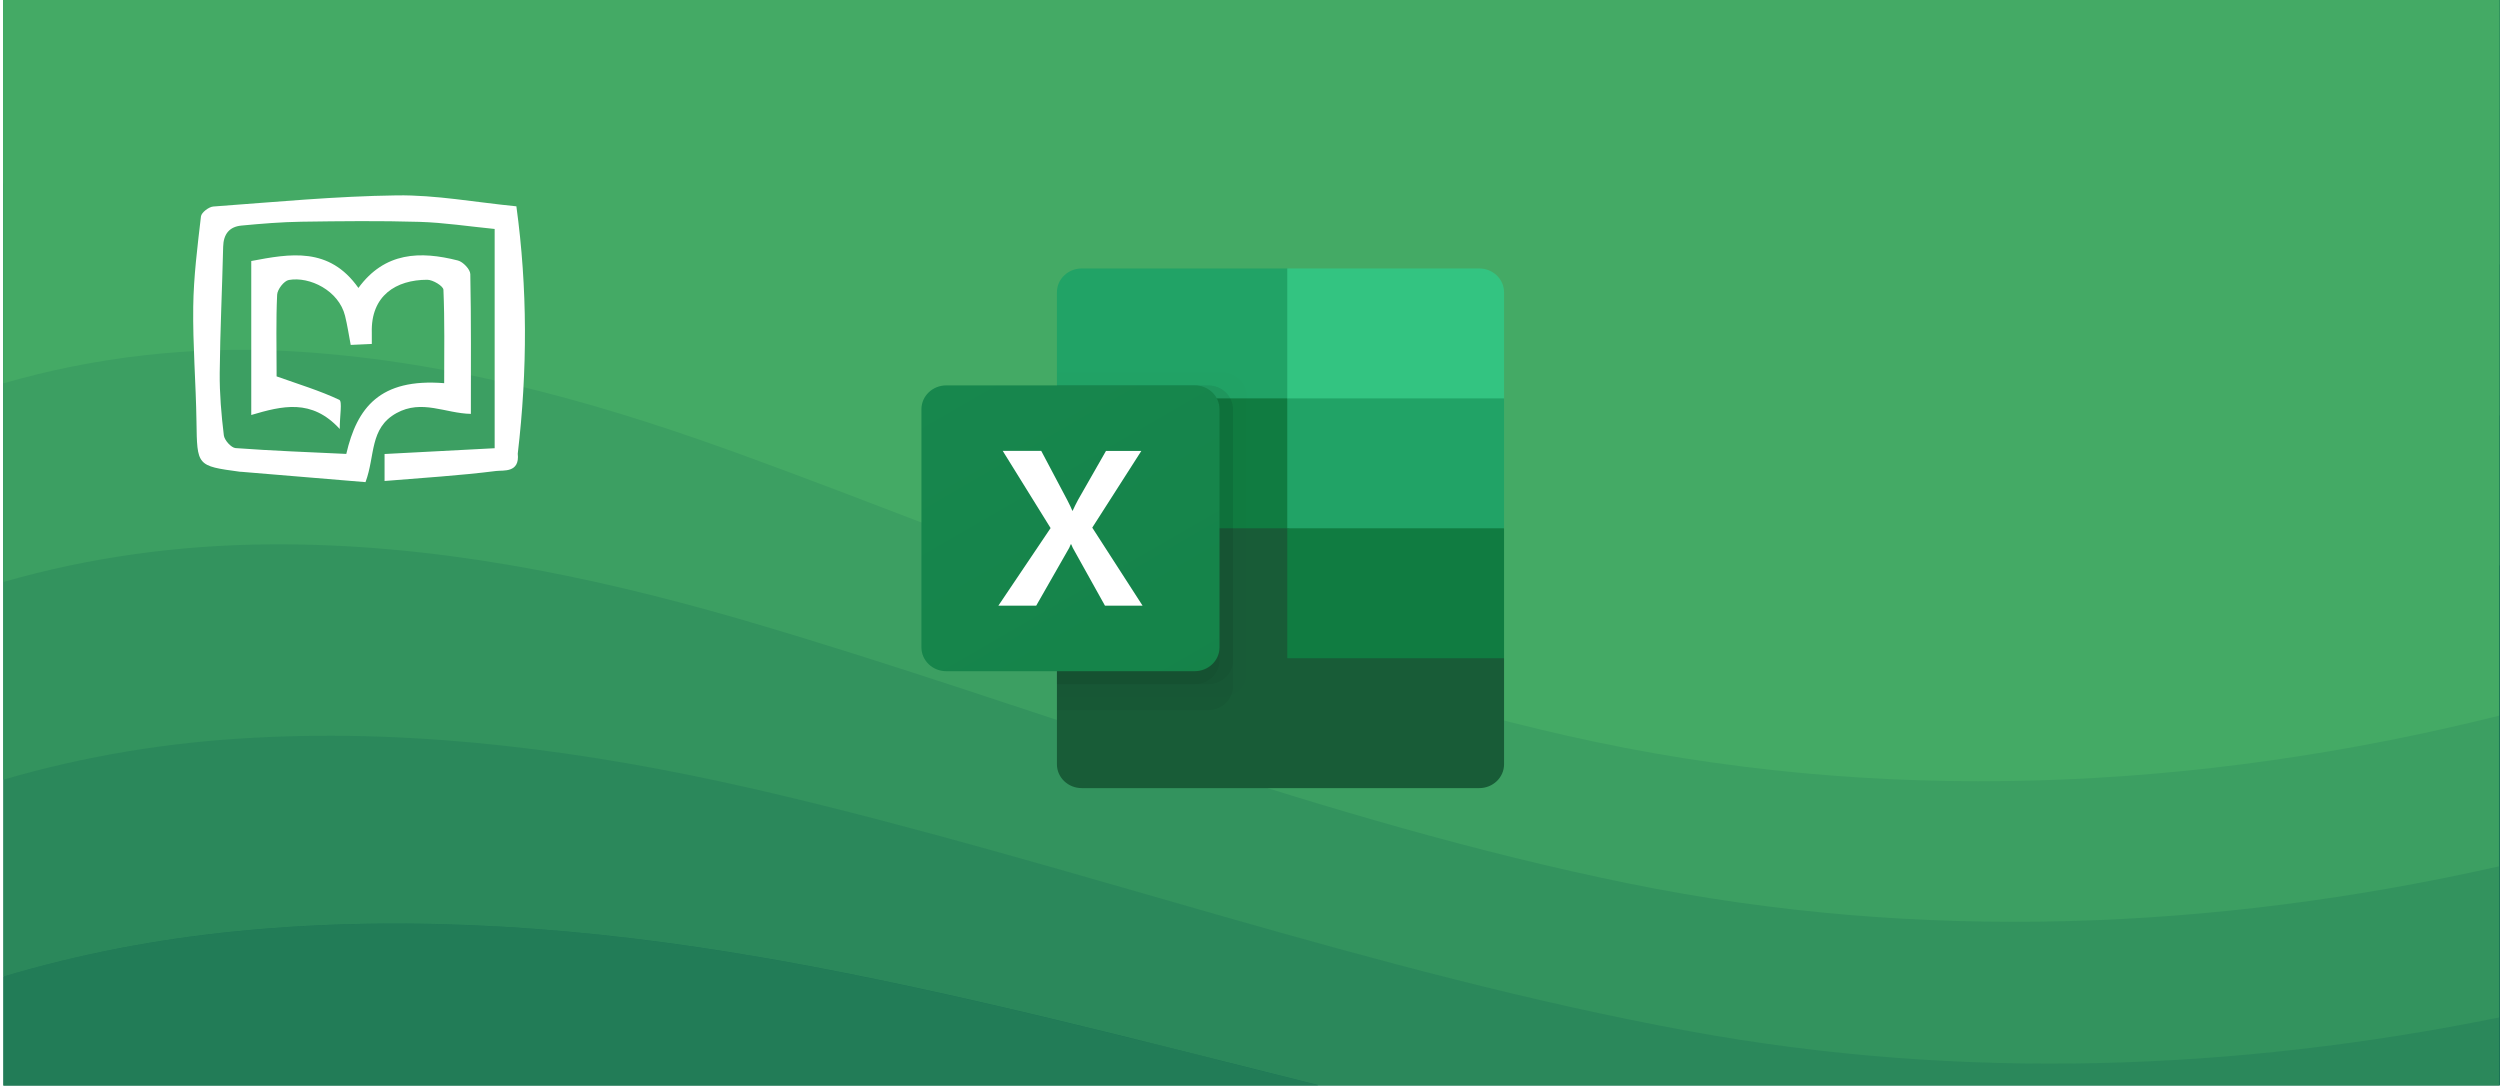 <?xml version="1.0" encoding="UTF-8" standalone="no"?> <svg xmlns:inkscape="http://www.inkscape.org/namespaces/inkscape" xmlns:sodipodi="http://sodipodi.sourceforge.net/DTD/sodipodi-0.dtd" xmlns="http://www.w3.org/2000/svg" xmlns:svg="http://www.w3.org/2000/svg" width="460" height="200" viewBox="0 0 460 200" version="1.1" id="svg5" inkscape:version="1.2.2 (b0a8486, 2022-12-01)" sodipodi:docname="excel-master.svg" xml:space="preserve"><defs id="defs2"><filter style="color-interpolation-filters:sRGB" inkscape:label="Drop Shadow" id="filter21504" x="-0.079" y="-0.126" width="1.223" height="1.358"><feFlood flood-opacity="0.498" flood-color="rgb(0,0,0)" result="flood" id="feFlood21494"></feFlood><feComposite in="flood" in2="SourceGraphic" operator="in" result="composite1" id="feComposite21496"></feComposite><feGaussianBlur in="composite1" stdDeviation="3" result="blur" id="feGaussianBlur21498"></feGaussianBlur><feOffset dx="6" dy="6" result="offset" id="feOffset21500"></feOffset><feComposite in="SourceGraphic" in2="offset" operator="over" result="composite2" id="feComposite21502"></feComposite></filter><filter style="color-interpolation-filters:sRGB" inkscape:label="Drop Shadow" id="filter21516" x="-0.079" y="-0.126" width="1.223" height="1.358"><feFlood flood-opacity="0.498" flood-color="rgb(0,0,0)" result="flood" id="feFlood21506"></feFlood><feComposite in="flood" in2="SourceGraphic" operator="in" result="composite1" id="feComposite21508"></feComposite><feGaussianBlur in="composite1" stdDeviation="3" result="blur" id="feGaussianBlur21510"></feGaussianBlur><feOffset dx="6" dy="6" result="offset" id="feOffset21512"></feOffset><feComposite in="SourceGraphic" in2="offset" operator="over" result="composite2" id="feComposite21514"></feComposite></filter><filter style="color-interpolation-filters:sRGB" inkscape:label="Drop Shadow" id="filter21528" x="-0.119" y="-0.106" width="1.336" height="1.3"><feFlood flood-opacity="0.498" flood-color="rgb(0,0,0)" result="flood" id="feFlood21518"></feFlood><feComposite in="flood" in2="SourceGraphic" operator="in" result="composite1" id="feComposite21520"></feComposite><feGaussianBlur in="composite1" stdDeviation="3" result="blur" id="feGaussianBlur21522"></feGaussianBlur><feOffset dx="6" dy="6" result="offset" id="feOffset21524"></feOffset><feComposite in="SourceGraphic" in2="offset" operator="over" result="composite2" id="feComposite21526"></feComposite></filter><linearGradient id="SVGID_1_" gradientUnits="userSpaceOnUse" x1="203.513" y1="1729.018" x2="967.987" y2="404.982" gradientTransform="matrix(0.605,0,0,-0.632,-194.049,1307.896)"><stop offset="0" style="stop-color:#18884F" id="stop16230"></stop><stop offset="0.5" style="stop-color:#117E43" id="stop16232"></stop><stop offset="1" style="stop-color:#0B6631" id="stop16234"></stop></linearGradient><filter style="color-interpolation-filters:sRGB" inkscape:label="Drop Shadow" id="filter21540" x="-0.057" y="-0.057" width="1.163" height="1.163"><feFlood flood-opacity="0.498" flood-color="rgb(0,0,0)" result="flood" id="feFlood21530"></feFlood><feComposite in="flood" in2="SourceGraphic" operator="in" result="composite1" id="feComposite21532"></feComposite><feGaussianBlur in="composite1" stdDeviation="3" result="blur" id="feGaussianBlur21534"></feGaussianBlur><feOffset dx="6" dy="6" result="offset" id="feOffset21536"></feOffset><feComposite in="SourceGraphic" in2="offset" operator="over" result="composite2" id="feComposite21538"></feComposite></filter><filter style="color-interpolation-filters:sRGB" inkscape:label="Drop Shadow" id="filter21552" x="-0.105" y="-0.055" width="1.298" height="1.155"><feFlood flood-opacity="0.498" flood-color="rgb(0,0,0)" result="flood" id="feFlood21542"></feFlood><feComposite in="flood" in2="SourceGraphic" operator="in" result="composite1" id="feComposite21544"></feComposite><feGaussianBlur in="composite1" stdDeviation="3" result="blur" id="feGaussianBlur21546"></feGaussianBlur><feOffset dx="6" dy="6" result="offset" id="feOffset21548"></feOffset><feComposite in="SourceGraphic" in2="offset" operator="over" result="composite2" id="feComposite21550"></feComposite></filter><filter style="color-interpolation-filters:sRGB" inkscape:label="Drop Shadow" id="filter21564" x="-0.097" y="-0.055" width="1.275" height="1.155"><feFlood flood-opacity="0.498" flood-color="rgb(0,0,0)" result="flood" id="feFlood21554"></feFlood><feComposite in="flood" in2="SourceGraphic" operator="in" result="composite1" id="feComposite21556"></feComposite><feGaussianBlur in="composite1" stdDeviation="3" result="blur" id="feGaussianBlur21558"></feGaussianBlur><feOffset dx="6" dy="6" result="offset" id="feOffset21560"></feOffset><feComposite in="SourceGraphic" in2="offset" operator="over" result="composite2" id="feComposite21562"></feComposite></filter><filter style="color-interpolation-filters:sRGB" inkscape:label="Drop Shadow" id="filter21576" x="-0.097" y="-0.05" width="1.275" height="1.143"><feFlood flood-opacity="0.498" flood-color="rgb(0,0,0)" result="flood" id="feFlood21566"></feFlood><feComposite in="flood" in2="SourceGraphic" operator="in" result="composite1" id="feComposite21568"></feComposite><feGaussianBlur in="composite1" stdDeviation="3" result="blur" id="feGaussianBlur21570"></feGaussianBlur><feOffset dx="6" dy="6" result="offset" id="feOffset21572"></feOffset><feComposite in="SourceGraphic" in2="offset" operator="over" result="composite2" id="feComposite21574"></feComposite></filter><filter style="color-interpolation-filters:sRGB" inkscape:label="Drop Shadow" id="filter21588" x="-0.09" y="-0.05" width="1.255" height="1.143"><feFlood flood-opacity="0.498" flood-color="rgb(0,0,0)" result="flood" id="feFlood21578"></feFlood><feComposite in="flood" in2="SourceGraphic" operator="in" result="composite1" id="feComposite21580"></feComposite><feGaussianBlur in="composite1" stdDeviation="3" result="blur" id="feGaussianBlur21582"></feGaussianBlur><feOffset dx="6" dy="6" result="offset" id="feOffset21584"></feOffset><feComposite in="SourceGraphic" in2="offset" operator="over" result="composite2" id="feComposite21586"></feComposite></filter><filter style="color-interpolation-filters:sRGB" inkscape:label="Drop Shadow" id="filter21600" x="-0.074" y="-0.126" width="1.21" height="1.358"><feFlood flood-opacity="0.498" flood-color="rgb(0,0,0)" result="flood" id="feFlood21590"></feFlood><feComposite in="flood" in2="SourceGraphic" operator="in" result="composite1" id="feComposite21592"></feComposite><feGaussianBlur in="composite1" stdDeviation="3" result="blur" id="feGaussianBlur21594"></feGaussianBlur><feOffset dx="6" dy="6" result="offset" id="feOffset21596"></feOffset><feComposite in="SourceGraphic" in2="offset" operator="over" result="composite2" id="feComposite21598"></feComposite></filter><filter style="color-interpolation-filters:sRGB" inkscape:label="Drop Shadow" id="filter21612" x="-0.038" y="-0.055" width="1.108" height="1.155"><feFlood flood-opacity="0.498" flood-color="rgb(0,0,0)" result="flood" id="feFlood21602"></feFlood><feComposite in="flood" in2="SourceGraphic" operator="in" result="composite1" id="feComposite21604"></feComposite><feGaussianBlur in="composite1" stdDeviation="3" result="blur" id="feGaussianBlur21606"></feGaussianBlur><feOffset dx="6" dy="6" result="offset" id="feOffset21608"></feOffset><feComposite in="SourceGraphic" in2="offset" operator="over" result="composite2" id="feComposite21610"></feComposite></filter><filter style="color-interpolation-filters:sRGB" inkscape:label="Drop Shadow" id="filter21624" x="-0.038" y="-0.053" width="1.108" height="1.149"><feFlood flood-opacity="0.498" flood-color="rgb(0,0,0)" result="flood" id="feFlood21614"></feFlood><feComposite in="flood" in2="SourceGraphic" operator="in" result="composite1" id="feComposite21616"></feComposite><feGaussianBlur in="composite1" stdDeviation="3" result="blur" id="feGaussianBlur21618"></feGaussianBlur><feOffset dx="6" dy="6" result="offset" id="feOffset21620"></feOffset><feComposite in="SourceGraphic" in2="offset" operator="over" result="composite2" id="feComposite21622"></feComposite></filter><filter style="color-interpolation-filters:sRGB" inkscape:label="Drop Shadow" id="filter9601" x="-0.312" y="-0.365" width="1.885" height="2.035"><feFlood flood-opacity="0.498" flood-color="rgb(0,0,0)" result="flood" id="feFlood9591"></feFlood><feComposite in="flood" in2="SourceGraphic" operator="in" result="composite1" id="feComposite9593"></feComposite><feGaussianBlur in="composite1" stdDeviation="3" result="blur" id="feGaussianBlur9595"></feGaussianBlur><feOffset dx="6" dy="6" result="offset" id="feOffset9597"></feOffset><feComposite in="SourceGraphic" in2="offset" operator="over" result="composite2" id="feComposite9599"></feComposite></filter><linearGradient x1="0.5" y1="0" x2="0.5" y2="1" id="ccchaos-grad"><stop stop-color="hsl(230, 55%, 50%)" stop-opacity="1" offset="0%" id="stop14440"></stop><stop stop-color="hsl(230, 55%, 70%)" stop-opacity="1" offset="100%" id="stop14442"></stop></linearGradient><filter id="llleaves-blur-2" x="-0.063" y="-0.126" width="1.126" height="1.252"><feGaussianBlur in="SourceGraphic" stdDeviation="2" id="feGaussianBlur18383"></feGaussianBlur></filter><filter id="llleaves-blur-3" x="-0.096" y="-0.192" width="1.192" height="1.384"><feGaussianBlur in="SourceGraphic" stdDeviation="4" id="feGaussianBlur18386"></feGaussianBlur></filter><filter id="llleaves-blur-4" x="-1" y="-1" width="4" height="4"><feGaussianBlur in="SourceGraphic" stdDeviation="12" id="feGaussianBlur18389"></feGaussianBlur></filter></defs><g inkscape:label="background" inkscape:groupmode="layer" id="layer1"><rect fill="#1a7154" width="459.971" height="200" id="rect1556" x="0.625" y="-0.263" style="stroke-width:0.268"></rect><g fill-opacity="1" id="g1578" transform="matrix(0.287,0,0,0.25,0.625,-0.263)"><path fill="#227c57" d="M 486,705.8 C 376.7,684 262.6,673.6 150.7,686.4 99.5,692.1 49,703 0,719.8 V 800 H 843.8 C 727.9,766.8 613,731.9 496.2,707.8 c -3.4,-0.7 -6.8,-1.3 -10.2,-2 z" id="path1558"></path><path fill="#2b885b" d="M 1600,0 H 0 V 719.8 C 49,703 99.5,692 150.7,686.3 c 111.9,-12.7 226,-2.4 335.3,19.4 3.4,0.7 6.8,1.4 10.2,2 116.8,24 231.7,59 347.6,92.2 H 1600 Z" id="path1560"></path><path fill="#33935e" d="m 478.4,581 c 3.2,0.8 6.4,1.7 9.5,2.5 196.2,52.5 388.7,133.5 593.5,176.6 174.2,36.6 349.5,29.2 518.6,-10.2 V 0 H 0 v 574.9 c 52.3,-17.6 106.5,-27.7 161.1,-30.9 107.3,-6.6 214.6,10.2 317.3,37 z" id="path1562"></path><path fill="#3c9f62" d="m 0,0 v 429.4 c 55.6,-18.4 113.5,-27.3 171.4,-27.7 102.8,-0.8 203.2,22.7 299.3,54.5 3,1 5.9,2 8.9,3 183.6,62 365.7,146.1 562.4,192.1 186.7,43.7 376.3,34.4 557.9,-12.6 V 0 Z" id="path1564"></path><path fill="#44aa65" d="m 181.8,259.4 c 98.2,6 191.9,35.2 281.3,72.1 2.8,1.1 5.5,2.3 8.3,3.4 171,71.6 342.7,158.5 531.3,207.7 198.8,51.8 403.4,40.8 597.3,-14.8 V 0 H 0 v 283.2 c 59,-19.6 120.6,-27.5 181.8,-23.8 z" id="path1566"></path><path fill="#44aa65" d="M 1600,0 H 0 v 136.3 c 62.3,-20.9 127.7,-27.5 192.2,-19.2 93.6,12.1 180.5,47.7 263.3,89.6 2.6,1.3 5.1,2.6 7.7,3.9 158.4,81.1 319.7,170.9 500.3,223.2 210.5,61 430.8,49 636.6,-16.6 V 0 Z" id="path1568"></path><path fill="#44aa65" d="m 454.9,86.3 c 145.8,90.7 296.7,183 469.2,238.7 208.6,67.4 431.3,60.8 637.9,-5.3 12.8,-4.1 25.4,-8.4 38.1,-12.9 V 0 h -1312 c 56,21.3 108.7,50.6 159.7,82 2.4,1.4 4.7,2.9 7.1,4.3 z" id="path1570"></path><path fill="#44aa65" d="M 1600,0 H 498 c 118.1,85.8 243.5,164.5 386.8,216.2 191.8,69.2 400,74.7 595,21.1 40.8,-11.2 81.1,-25.2 120.3,-41.7 V 0 Z" id="path1572"></path><path fill="#44aa65" d="m 1397.5,154.8 c 47.2,-10.6 93.6,-25.3 138.6,-43.8 21.7,-8.9 43,-18.8 63.9,-29.5 V 0 H 643.4 c 62.9,41.7 129.7,78.2 202.1,107.4 174.9,70.7 368.7,88.7 552,47.4 z" id="path1574"></path><path fill="#44aa65" d="M 1315.3,72.4 C 1390.6,59.8 1464.2,35.3 1532.1,0 h -723 c 157.7,71 335.6,101 506.2,72.4 z" id="path1576"></path></g></g><g inkscape:groupmode="layer" id="layer2" inkscape:label="logo" transform="translate(-2.117)"><path fill="#185c37" d="m 341.895,180.789 -96.985,-17.115 v 126.463 c 0,5.775 4.682,10.457 10.457,10.457 v 0 h 167.35 c 5.775,0 10.457,-4.682 10.457,-10.457 v 0 -46.593 z" id="path16216" style="display:inline;stroke-width:0.107;filter:url(#filter21624)" transform="matrix(0.437,0,0,0.419,86.944,16.551)"></path><path fill="#21a366" d="m 341.895,72.395 h -86.528 c -5.775,0 -10.457,4.682 -10.457,10.457 0,0 0,0 0,0 v 46.593 l 96.985,57.05 51.345,17.115 39.935,-17.115 v -57.05 z" id="path16218" style="display:inline;stroke-width:0.107;filter:url(#filter21612)" transform="matrix(0.437,0,0,0.419,86.944,16.551)"></path><path fill="#107c41" d="m 244.91,129.444 h 96.985 v 57.05 h -96.985 z" id="path16220" style="display:inline;stroke-width:0.107;filter:url(#filter21600)" transform="matrix(0.437,0,0,0.419,86.944,16.551)"></path><path opacity="0.1" d="m 314.323,118.034 h -69.413 v 142.625 h 69.413 c 5.768,-0.019 10.438,-4.69 10.457,-10.457 V 128.492 c -0.019,-5.768 -4.69,-10.438 -10.457,-10.457 z" id="path16222" style="display:inline;stroke-width:0.107;filter:url(#filter21588)" transform="matrix(0.437,0,0,0.419,86.944,16.551)"></path><path opacity="0.2" d="m 308.618,123.739 h -63.708 v 142.625 h 63.708 c 5.768,-0.019 10.438,-4.69 10.457,-10.457 V 134.197 c -0.019,-5.768 -4.69,-10.438 -10.457,-10.457 z" id="path16224" style="display:inline;stroke-width:0.107;filter:url(#filter21576)" transform="matrix(0.437,0,0,0.419,86.944,16.551)"></path><path opacity="0.2" d="m 308.618,123.739 h -63.708 v 131.215 h 63.708 c 5.768,-0.019 10.438,-4.69 10.457,-10.457 V 134.197 c -0.019,-5.768 -4.69,-10.438 -10.457,-10.457 z" id="path16226" style="display:inline;stroke-width:0.107;filter:url(#filter21564)" transform="matrix(0.437,0,0,0.419,86.944,16.551)"></path><path opacity="0.2" d="m 302.913,123.739 h -58.003 v 131.215 h 58.003 c 5.768,-0.019 10.438,-4.69 10.457,-10.457 V 134.197 c -0.019,-5.768 -4.69,-10.438 -10.457,-10.457 z" id="path16228" style="display:inline;stroke-width:0.107;filter:url(#filter21552)" transform="matrix(0.437,0,0,0.419,86.944,16.551)"></path><path fill="url(#SVGID_1_)" d="m 198.317,123.739 h 104.595 c 5.775,0 10.457,4.682 10.457,10.457 v 104.595 c 0,5.775 -4.682,10.457 -10.457,10.457 H 198.317 c -5.775,1.1e-4 -10.457,-4.682 -10.457,-10.457 v -104.595 c 0,-5.775 4.682,-10.457 10.457,-10.457 z" id="path16237" style="display:inline;fill:url(#SVGID_1_);stroke-width:0.107;filter:url(#filter21540)" transform="matrix(0.437,0,0,0.419,86.944,16.551)"></path><path fill="#ffffff" d="m 220.247,220.485 21.998,-34.087 -20.156,-33.899 h 16.214 l 10.999,21.679 c 1.016,2.059 1.711,3.588 2.088,4.598 h 0.143 c 0.723,-1.643 1.483,-3.239 2.282,-4.787 l 11.758,-21.479 h 14.884 l -20.669,33.699 21.194,34.275 h -15.837 l -12.705,-23.795 c -0.598,-1.012 -1.106,-2.076 -1.517,-3.178 h -0.188 c -0.372,1.079 -0.866,2.113 -1.472,3.081 l -13.082,23.893 z" id="path16239" style="display:inline;stroke-width:0.107;filter:url(#filter21528)" transform="matrix(0.437,0,0,0.419,86.944,16.551)"></path><path fill="#33c481" d="m 422.717,72.395 h -80.823 v 57.05 h 91.28 V 82.852 c 0,-5.775 -4.682,-10.457 -10.457,-10.457 z" id="path16241" style="display:inline;stroke-width:0.107;filter:url(#filter21516)" transform="matrix(0.437,0,0,0.419,86.944,16.551)"></path><path fill="#107c41" d="m 341.895,186.494 h 91.28 v 57.05 h -91.28 z" id="path16243" style="display:inline;stroke-width:0.107;filter:url(#filter21504)" transform="matrix(0.437,0,0,0.419,86.944,16.551)"></path></g><g inkscape:groupmode="layer" id="layer3" inkscape:label="iact"><path fill="#ffffff" opacity="1" stroke="none" d="m 141.739,29.017 c 0.15,1.343 -1.004,1.13 -1.504,1.192 -2.538,0.317 -5.096,0.47 -7.748,0.688 0,-0.682 0,-1.229 0,-1.855 2.43,-0.126 4.94,-0.257 7.647,-0.397 0,-5.001 0,-9.959 0,-15.071 -1.817,-0.177 -3.517,-0.438 -5.223,-0.488 -2.731,-0.08 -5.466,-0.05 -8.198,-0.01 -1.39,0.021 -2.781,0.135 -4.167,0.265 -0.836,0.078 -1.25,0.584 -1.27,1.459 -0.068,2.888 -0.211,5.776 -0.239,8.664 -0.014,1.432 0.112,2.872 0.286,4.295 0.041,0.333 0.512,0.855 0.815,0.877 2.569,0.188 5.144,0.281 7.69,0.4 0.743,-3.176 2.33,-5.214 6.8,-4.862 0,-2.147 0.04,-4.286 -0.052,-6.42 -0.011,-0.256 -0.732,-0.688 -1.124,-0.688 -2.165,0.003 -3.927,1.086 -3.851,3.636 0.007,0.218 8.8e-4,0.437 8.8e-4,0.775 -0.482,0.022 -0.943,0.043 -1.466,0.067 -0.133,-0.689 -0.231,-1.354 -0.394,-2.003 -0.436,-1.733 -2.457,-2.718 -3.907,-2.46 -0.332,0.059 -0.792,0.647 -0.809,1.011 -0.084,1.759 -0.038,3.525 -0.038,5.288 10e-6,0.215 10e-6,0.43 10e-6,0.327 1.567,0.552 3.007,0.982 4.355,1.611 0.219,0.102 0.031,1.079 0.031,2.005 -1.952,-2.11 -4.002,-1.587 -6.146,-0.963 0,-3.541 0,-6.993 0,-10.583 2.687,-0.502 5.411,-1.004 7.443,1.851 1.834,-2.483 4.299,-2.544 6.908,-1.887 0.357,0.09 0.857,0.607 0.864,0.935 0.065,3.167 0.039,6.336 0.039,9.608 -1.764,-0.031 -3.401,-1.015 -5.163,-0.055 -1.895,1.032 -1.47,2.935 -2.155,4.747 -2.805,-0.231 -5.7,-0.469 -8.596,-0.708 -0.044,-0.004 -0.088,-5.3e-4 -0.132,-0.007 -3.001,-0.402 -2.968,-0.402 -3.014,-3.468 -0.039,-2.624 -0.26,-5.248 -0.225,-7.87 0.028,-2.074 0.294,-4.147 0.537,-6.211 0.031,-0.266 0.545,-0.658 0.857,-0.68 4.25,-0.306 8.502,-0.711 12.757,-0.766 2.706,-0.035 5.42,0.472 8.295,0.752 0.777,5.626 0.776,11.258 0.096,16.997 z" id="path4752" style="stroke-width:0.265;filter:url(#filter9601)" transform="matrix(2.649,0,0,2.677,-296.092,-10.27)" inkscape:label="path4752"></path></g></svg> 